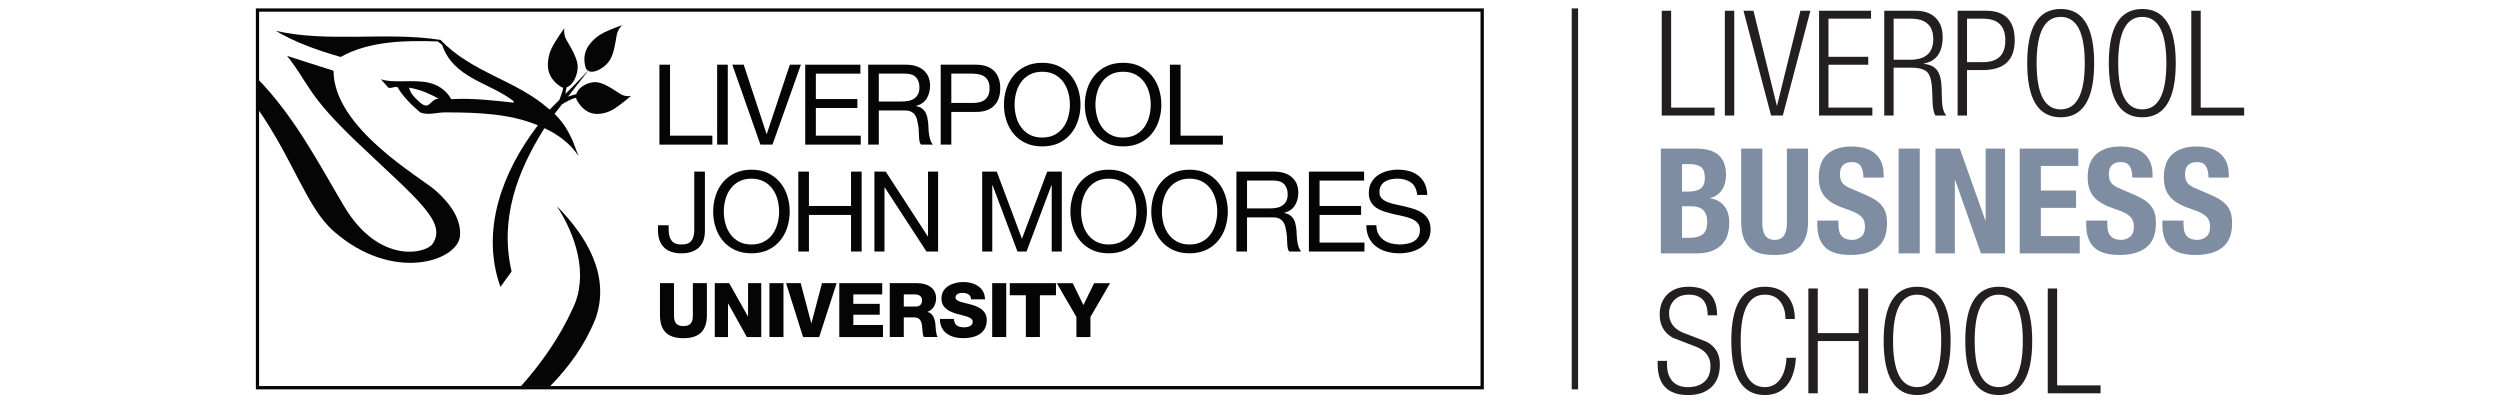 <?xml version="1.0" encoding="UTF-8"?>
<svg id="Layer_1" data-name="Layer 1" xmlns="http://www.w3.org/2000/svg" viewBox="0 0 148.712 24">
  <defs>
    <style>
      .cls-1 {
        fill: #7e8da1;
      }

      .cls-2 {
        fill: #050505;
      }

      .cls-3 {
        fill: #231f20;
      }
    </style>
  </defs>
  <g>
    <path class="cls-2" d="m15.411.696h72.658v22.268H15.411V.696Zm-.191-.196v22.661h73.046V.5H15.22Z"/>
    <g>
      <path class="cls-2" d="m36.884,5.58c-.328-.209-.998-.7-1.479-.694-.493.006-.947.316-1.076.592-.02.042-.035.081-.046.118-.051.011-.076.026-.076.026,0,0-.132.022-.395.117-.009.003-.017.006-.026.009l1.206-1.545.073.044c.031.009.066.015.105.019.26.026.744-.201,1.052-.608.301-.396.395-1.187.461-1.56.066-.373.323-.602.323-.602,0,0-.764.266-1.202.505-.438.239-.795.649-.929.964-.174.406-.11.786-.055.999.018.069.039.133.083.185l.082.049c-.474.513-.931.971-1.346,1.383.007-.185.048-.306.048-.306,0,0,.014-.028.024-.083.034-.012.07-.029.11-.051.257-.143.543-.638.543-1.172,0-.52-.467-1.239-.667-1.591-.2-.352-.124-.705-.124-.705,0,0-.517.705-.753,1.182-.235.476-.277,1.043-.181,1.391.124.448.448.724.648.867.064.046.129.086.206.102,0,.054-.005.101-.015.136-.03.106-.113.361-.202.589-.199.197-.386.383-.556.558l-.769,1.014c-2.008,2.647-3.402,6.138-2.182,9.558l.663-.925c-.732-3.139.363-5.969,1.898-8.43l.677-.967.427-.547c.227-.141.581-.312.708-.355.033-.011.076-.017.126-.017.015.082.054.15.097.218.135.212.394.555.809.682.322.098.846.048,1.283-.209.437-.257,1.082-.816,1.082-.816,0,0-.325.085-.653-.124"/>
      <path class="cls-2" d="m34.046,8.324c-.28-.589-.502-.996-1.112-1.613l-.301-.243c-1.921-1.702-4.571-2.137-6.422-4.092-3.191-.507-6.644.175-9.803-.539,1.17.695,2.513,1.167,3.857,1.552,1.674-.943,3.803-.994,5.773-.925l.262.207c.681,2.007,2.844,2.235,4.257,3.352v.085c-1.203-.137-2.478-.279-3.717-.209-.311-.567-.81-.856-1.342-.981v-.002c-.944-.204-2.081.053-2.844-.202l.453.505c.159.053.35-.087.541-.035.314.559.838,1.066,1.343,1.502.471.191.978,0,1.466,0,1.937,0,3.838.068,5.496.751l.4.172c.768.348,1.57.909,2.06,1.676l-.366-.96Zm-9.116-2.277c-.28-.245-.523-.507-.593-.836.329.064.637.147.937.263h0c.276.111.588.264.824.4-.546,0-.521.781-1.169.173"/>
      <path class="cls-2" d="m34.046,18.4c-.763,1.669-1.819,3.178-3.049,4.565h1.734c1.118-1.139,2.06-2.434,2.693-4.007.906-2.563-.54-4.921-2.303-6.7,1.117,1.712,1.937,4.119.925,6.142"/>
      <path class="cls-2" d="m25.925,11.343c-.902-.799-6.085-3.719-6.085-7.134l-2.762-.884c1.382,1.752,1.127,2.255,4.247,5.218,3.544,3.366,5.283,4.678,4.404,5.968-.393.577-3.185,1.231-5.254-2.231-1.349-2.258-2.955-5.394-5.22-7.661v1.745c2.186,3.088,2.973,5.97,4.595,7.391,3.525,3.088,7.349,1.764,7.508.312.106-.973-.532-1.925-1.434-2.723"/>
      <polygon class="cls-2" points="39.857 3.848 39.857 8.07 42.374 8.07 42.374 8.603 39.225 8.603 39.225 3.848 39.857 3.848"/>
      <rect class="cls-2" x="42.659" y="3.848" width=".633" height="4.754"/>
      <polygon class="cls-2" points="45.232 8.603 43.561 3.848 44.24 3.848 45.598 7.97 45.612 7.97 46.983 3.848 47.642 3.848 45.951 8.603 45.232 8.603"/>
      <polygon class="cls-2" points="51.181 3.848 51.181 4.381 48.531 4.381 48.531 5.892 51.001 5.892 51.001 6.425 48.531 6.425 48.531 8.07 51.201 8.07 51.201 8.603 47.898 8.603 47.898 3.848 51.181 3.848"/>
      <path class="cls-2" d="m53.88,3.848c.453,0,.807.111,1.062.333.255.222.383.526.383.912,0,.289-.066.541-.196.759-.131.218-.341.366-.629.446v.013c.137.027.25.071.336.133.087.062.155.136.206.223.051.087.089.183.113.29.024.107.043.218.057.333.009.115.015.233.02.353s.015.238.033.353c.018.116.043.225.077.329.033.105.083.197.15.277h-.706c-.044-.049-.074-.116-.09-.2-.015-.084-.025-.178-.03-.283-.004-.104-.009-.216-.013-.336-.004-.12-.018-.237-.04-.353-.018-.115-.04-.225-.067-.329-.026-.104-.069-.195-.126-.273s-.133-.14-.226-.186c-.093-.047-.217-.07-.373-.07h-1.545v2.031h-.633V3.848h2.237Zm.133,2.157c.133-.022.25-.065.35-.13.1-.064.18-.151.24-.26.06-.109.09-.25.09-.423,0-.24-.066-.435-.199-.586-.134-.151-.349-.226-.646-.226h-1.572v1.658h1.318c.146,0,.286-.011.419-.033"/>
      <path class="cls-2" d="m58.041,3.848c.479,0,.842.123,1.089.37.246.246.37.591.37,1.035s-.123.79-.37,1.039c-.246.249-.609.371-1.089.366h-1.452v1.944h-.632V3.848h2.084Zm-.213,2.277c.36.004.622-.069.789-.22.167-.151.25-.368.25-.653s-.083-.5-.25-.649c-.167-.149-.429-.223-.789-.223h-1.239v1.744h1.239Z"/>
      <path class="cls-2" d="m59.862,5.29c.095-.3.238-.565.43-.796.191-.231.428-.415.712-.552.284-.137.615-.207.992-.207s.708.069.992.207c.284.137.521.322.712.552.191.231.334.496.43.796.095.3.143.611.143.936s-.048.636-.143.935c-.096.3-.239.565-.43.796-.191.231-.429.414-.712.549-.284.136-.615.203-.992.203s-.708-.068-.992-.203c-.284-.135-.522-.318-.712-.549-.191-.231-.334-.496-.43-.796-.095-.3-.143-.611-.143-.935s.048-.636.143-.936m.583,1.645c.062.233.16.443.293.629.133.186.304.336.513.449.209.113.457.17.746.17s.537-.056.746-.17c.209-.113.38-.263.513-.449.133-.186.231-.396.293-.629.062-.233.094-.469.094-.709s-.031-.476-.094-.709c-.062-.233-.16-.443-.293-.629-.133-.186-.304-.336-.513-.45-.209-.113-.457-.17-.746-.17s-.537.057-.746.17c-.209.113-.379.263-.513.45-.133.186-.231.396-.293.629-.062.233-.093.469-.093.709s.031.476.093.709"/>
      <path class="cls-2" d="m64.672,5.29c.095-.3.238-.565.43-.796.191-.231.428-.415.712-.552.284-.137.615-.207.992-.207s.708.069.992.207c.284.137.521.322.712.552.191.231.334.496.429.796.096.3.143.611.143.936s-.048.636-.143.935c-.095.3-.238.565-.429.796-.191.231-.429.414-.712.549-.284.136-.615.203-.992.203s-.708-.068-.992-.203c-.284-.135-.521-.318-.712-.549-.191-.231-.334-.496-.43-.796-.096-.3-.143-.611-.143-.935s.048-.636.143-.936m.583,1.645c.062.233.16.443.293.629s.304.336.513.449c.209.113.457.17.746.17s.537-.056.746-.17c.209-.113.38-.263.513-.449.133-.186.231-.396.293-.629.062-.233.093-.469.093-.709s-.031-.476-.093-.709c-.062-.233-.16-.443-.293-.629-.133-.186-.304-.336-.513-.45-.209-.113-.457-.17-.746-.17s-.537.057-.746.17c-.209.113-.38.263-.513.45-.133.186-.231.396-.293.629-.062.233-.093.469-.093.709s.031.476.093.709"/>
      <polygon class="cls-2" points="70.226 3.848 70.226 8.07 72.742 8.07 72.742 8.603 69.593 8.603 69.593 3.848 70.226 3.848"/>
      <path class="cls-2" d="m41.86,14.25c-.046.155-.124.294-.233.416-.109.122-.253.22-.433.293-.18.073-.403.11-.669.11-.444,0-.786-.116-1.025-.349-.24-.233-.36-.576-.36-1.029v-.293h.633v.2c0,.137.011.264.033.38.022.115.061.216.117.3.055.084.133.15.233.196.1.046.227.07.383.07.289,0,.487-.077.596-.233.109-.155.163-.364.163-.626v-3.476h.633v3.569c0,.16-.023.317-.07.473"/>
      <path class="cls-2" d="m42.565,11.649c.095-.3.238-.565.429-.796.191-.231.429-.415.713-.553.284-.137.615-.206.992-.206s.708.069.992.206c.284.138.521.322.712.553.191.231.334.496.43.796.095.3.143.611.143.935s-.048.636-.143.936c-.096.3-.239.565-.43.796-.191.231-.428.414-.712.549-.284.135-.615.203-.992.203s-.708-.068-.992-.203c-.284-.136-.522-.318-.713-.549-.191-.231-.334-.496-.429-.796-.095-.3-.143-.611-.143-.936s.048-.636.143-.935m.583,1.645c.062.233.16.443.293.629.133.186.304.336.513.45.209.113.457.17.746.17s.537-.056.746-.17c.209-.113.38-.263.513-.45.133-.186.231-.396.293-.629.062-.233.093-.469.093-.709s-.031-.476-.093-.709c-.062-.233-.16-.443-.293-.629-.133-.186-.304-.336-.513-.449-.209-.113-.457-.17-.746-.17s-.537.057-.746.17c-.209.113-.38.263-.513.449-.133.187-.231.396-.293.629-.062.233-.093.469-.093.709s.031.476.093.709"/>
      <polygon class="cls-2" points="48.119 10.208 48.119 12.252 50.623 12.252 50.623 10.208 51.255 10.208 51.255 14.962 50.623 14.962 50.623 12.785 48.119 12.785 48.119 14.962 47.486 14.962 47.486 10.208 48.119 10.208"/>
      <polygon class="cls-2" points="52.687 10.208 55.19 14.063 55.203 14.063 55.203 10.208 55.803 10.208 55.803 14.962 55.111 14.962 52.627 11.147 52.613 11.147 52.613 14.962 52.014 14.962 52.014 10.208 52.687 10.208"/>
      <polygon class="cls-2" points="59.292 10.208 60.79 14.203 62.295 10.208 63.161 10.208 63.161 14.962 62.561 14.962 62.561 11.007 62.548 11.007 61.063 14.962 60.524 14.962 59.039 11.007 59.025 11.007 59.025 14.962 58.426 14.962 58.426 10.208 59.292 10.208"/>
      <path class="cls-2" d="m63.816,11.649c.095-.3.238-.565.429-.796.191-.231.428-.415.713-.553.284-.137.615-.206.992-.206s.708.069.992.206c.284.138.521.322.712.553.191.231.334.496.429.796.095.3.143.611.143.935s-.048.636-.143.936c-.095.3-.238.565-.429.796-.191.231-.429.414-.712.549-.284.135-.615.203-.992.203s-.708-.068-.992-.203c-.284-.136-.522-.318-.713-.549-.191-.231-.334-.496-.429-.796-.096-.3-.143-.611-.143-.936s.048-.636.143-.935m.583,1.645c.062.233.16.443.293.629.133.186.304.336.513.45.209.113.457.17.746.17s.537-.056.746-.17c.209-.113.38-.263.513-.45.133-.186.231-.396.293-.629.062-.233.093-.469.093-.709s-.031-.476-.093-.709c-.062-.233-.16-.443-.293-.629-.133-.186-.304-.336-.513-.449-.209-.113-.457-.17-.746-.17s-.537.057-.746.17c-.209.113-.38.263-.513.449-.133.187-.231.396-.293.629-.062.233-.093.469-.093.709s.031.476.093.709"/>
      <path class="cls-2" d="m68.626,11.649c.095-.3.239-.565.429-.796.191-.231.428-.415.713-.553.284-.137.615-.206.992-.206s.708.069.992.206c.284.138.521.322.712.553.191.231.334.496.43.796.095.3.143.611.143.935s-.048.636-.143.936c-.095.3-.239.565-.43.796-.191.231-.429.414-.712.549-.284.135-.615.203-.992.203s-.708-.068-.992-.203c-.284-.136-.522-.318-.713-.549-.191-.231-.334-.496-.429-.796-.096-.3-.143-.611-.143-.936s.048-.636.143-.935m.583,1.645c.062.233.16.443.293.629.133.186.304.336.513.45.209.113.457.17.746.17s.537-.056.746-.17c.209-.113.38-.263.513-.45.133-.186.231-.396.293-.629.062-.233.094-.469.094-.709s-.031-.476-.094-.709c-.062-.233-.16-.443-.293-.629-.133-.186-.304-.336-.513-.449-.209-.113-.457-.17-.746-.17s-.537.057-.746.17c-.209.113-.379.263-.513.449-.133.187-.231.396-.293.629-.062.233-.093.469-.093.709s.031.476.093.709"/>
      <path class="cls-2" d="m75.784,10.208c.453,0,.807.111,1.062.333.255.222.383.526.383.912,0,.289-.066.542-.196.759-.131.217-.341.366-.629.446v.013c.137.027.25.071.336.133.087.062.155.136.207.223.051.087.089.183.113.29.024.107.043.217.057.333.009.116.015.233.02.353s.015.238.033.353c.018.115.043.225.077.33.033.104.083.196.15.276h-.706c-.045-.049-.074-.115-.09-.2-.015-.084-.025-.179-.03-.283-.004-.104-.009-.216-.013-.336-.005-.12-.018-.238-.04-.353-.018-.115-.04-.225-.067-.329-.027-.104-.069-.195-.127-.273-.058-.078-.133-.14-.226-.186-.093-.047-.217-.07-.373-.07h-1.545v2.031h-.633v-4.754h2.237Zm.133,2.157c.133-.022.25-.066.35-.13.1-.064.18-.151.24-.26.06-.109.09-.25.09-.423,0-.24-.066-.435-.2-.586-.133-.151-.349-.226-.646-.226h-1.571v1.658h1.318c.147,0,.287-.011.42-.033"/>
      <polygon class="cls-2" points="81.144 10.208 81.144 10.741 78.494 10.741 78.494 12.252 80.964 12.252 80.964 12.785 78.494 12.785 78.494 14.429 81.164 14.429 81.164 14.962 77.861 14.962 77.861 10.208 81.144 10.208"/>
      <path class="cls-2" d="m83.931,10.857c-.211-.153-.481-.23-.809-.23-.133,0-.264.013-.393.04s-.243.071-.343.133c-.1.062-.18.146-.24.25-.06.104-.09.234-.09.389,0,.147.043.265.13.356.087.091.202.165.346.223.144.058.307.106.489.143.182.038.367.079.556.123.189.045.374.097.556.157.182.06.345.141.489.243.144.102.26.231.346.386.087.155.13.351.13.586,0,.253-.057.469-.17.649-.113.18-.259.326-.436.44-.178.113-.376.195-.596.246-.22.051-.438.077-.656.077-.266,0-.518-.033-.755-.1-.238-.066-.446-.167-.626-.303-.18-.135-.322-.308-.426-.519-.105-.211-.157-.461-.157-.749h.599c0,.2.039.372.116.516.078.144.18.263.306.356.127.093.274.162.443.206.169.044.342.067.52.067.142,0,.285-.014.43-.04.144-.027.274-.072.389-.137.116-.064.209-.152.28-.263.071-.111.107-.253.107-.426,0-.164-.043-.297-.13-.4-.087-.102-.202-.185-.346-.25-.144-.064-.307-.117-.489-.157-.182-.04-.367-.081-.556-.123-.189-.042-.374-.091-.556-.147-.182-.055-.346-.129-.49-.22s-.259-.209-.346-.353c-.087-.144-.13-.325-.13-.543,0-.24.049-.447.147-.622.098-.175.227-.32.39-.433.162-.113.346-.198.553-.253.206-.055.418-.083.636-.083.244,0,.471.029.679.087.209.058.392.149.549.273.158.124.282.281.373.469s.141.414.15.676h-.599c-.036-.342-.159-.589-.37-.742"/>
      <path class="cls-2" d="m42.05,18.725c0,.929-.426,1.392-1.396,1.392s-1.396-.463-1.396-1.392v-1.881h.835v1.93c0,.413.152.624.561.624s.561-.211.561-.624v-1.93h.835v1.881Z"/>
      <polygon class="cls-2" points="42.518 16.844 43.375 16.844 44.489 18.82 44.498 18.82 44.498 16.844 45.283 16.844 45.283 20.05 44.426 20.05 43.313 18.052 43.304 18.052 43.304 20.05 42.518 20.05 42.518 16.844"/>
      <rect class="cls-2" x="45.77" y="16.844" width=".835" height="3.205"/>
      <polygon class="cls-2" points="48.73 20.049 47.77 20.049 46.76 16.844 47.63 16.844 48.259 19.228 48.268 19.228 48.896 16.844 49.767 16.844 48.73 20.049"/>
      <polygon class="cls-2" points="49.925 16.844 52.479 16.844 52.479 17.513 50.76 17.513 50.76 18.074 52.331 18.074 52.331 18.721 50.76 18.721 50.76 19.331 52.524 19.331 52.524 20.05 49.925 20.05 49.925 16.844"/>
      <path class="cls-2" d="m52.927,16.844h1.634c.565,0,1.122.256,1.122.902,0,.346-.166.673-.503.803v.009c.341.081.44.462.467.767.009.135.023.606.135.723h-.826c-.072-.108-.085-.422-.094-.512-.022-.323-.076-.655-.467-.655h-.633v1.167h-.835v-3.205Zm.835,1.391h.7c.251,0,.386-.134.386-.377,0-.238-.188-.346-.422-.346h-.664v.723Z"/>
      <path class="cls-2" d="m56.744,18.972c.018.377.251.498.606.498.251,0,.511-.09.511-.328,0-.283-.458-.337-.92-.467-.458-.13-.938-.337-.938-.925,0-.7.705-.974,1.306-.974.637,0,1.279.31,1.284,1.032h-.835c.014-.292-.26-.386-.516-.386-.18,0-.404.063-.404.274,0,.247.462.292.929.422.462.13.929.346.929.925,0,.812-.691,1.073-1.396,1.073-.736,0-1.387-.323-1.391-1.145h.835Z"/>
      <rect class="cls-2" x="59.02" y="16.844" width=".835" height="3.205"/>
      <polygon class="cls-2" points="62.814 17.563 61.858 17.563 61.858 20.049 61.023 20.049 61.023 17.563 60.067 17.563 60.067 16.844 62.814 16.844 62.814 17.563"/>
      <polygon class="cls-2" points="64.864 18.855 64.864 20.049 64.03 20.049 64.03 18.855 62.862 16.845 63.81 16.845 64.447 18.146 65.084 16.845 66.032 16.845 64.864 18.855"/>
    </g>
  </g>
  <g>
    <path class="cls-3" d="m98.848,6.873V.639h.559v5.763h2.584v.471h-3.143Z"/>
    <path class="cls-3" d="m102.602,6.873V.639h.559v6.234h-.559Z"/>
    <path class="cls-3" d="m105.352,6.873l-1.641-6.234h.594l1.388,5.64h.017l1.388-5.64h.594l-1.641,6.234h-.698Z"/>
    <path class="cls-3" d="m108.207,6.873V.639h3.091v.471h-2.532v2.27h2.366v.471h-2.366v2.549h2.611v.471h-3.169Z"/>
    <path class="cls-3" d="m112.084,6.873V.639h1.86c.512,0,.909.138,1.192.415.282.277.423.659.423,1.148,0,.914-.375,1.441-1.126,1.58v.017c.378.035.647.168.808.397.16.23.246.589.257,1.078l.017.681c.012.431.099.736.262.917h-.655c-.099-.163-.154-.454-.166-.873l-.018-.524c-.017-.564-.102-.943-.253-1.135-.169-.21-.498-.314-.987-.314h-1.057v2.846h-.559Zm.559-5.763v2.445h.96c.931,0,1.397-.407,1.397-1.222s-.445-1.222-1.336-1.222h-1.021Z"/>
    <path class="cls-3" d="m116.449,6.873V.639h1.685c1.141,0,1.711.588,1.711,1.764s-.634,1.764-1.903,1.764h-.934v2.707h-.559Zm.559-5.763v2.585h.952c.885,0,1.327-.431,1.327-1.292s-.442-1.292-1.327-1.292h-.952Z"/>
    <path class="cls-3" d="m120.588,3.756c0-2.148.663-3.222,1.991-3.222s1.991,1.074,1.991,3.222-.664,3.222-1.991,3.222-1.991-1.074-1.991-3.222Zm.559,0c0,1.833.477,2.75,1.432,2.75s1.432-.917,1.432-2.75-.477-2.75-1.432-2.75-1.432.917-1.432,2.75Z"/>
    <path class="cls-3" d="m125.442,3.756c0-2.148.663-3.222,1.991-3.222s1.991,1.074,1.991,3.222-.664,3.222-1.991,3.222-1.991-1.074-1.991-3.222Zm.559,0c0,1.833.477,2.75,1.432,2.75s1.432-.917,1.432-2.75-.477-2.75-1.432-2.75-1.432.917-1.432,2.75Z"/>
    <path class="cls-3" d="m130.349,6.873V.639h.559v5.763h2.584v.471h-3.143Z"/>
  </g>
  <g>
    <path class="cls-1" d="m100.899,8.839c.256,0,.493.026.712.079.218.053.406.14.563.262.157.122.28.285.367.489.087.204.131.454.131.751,0,.338-.079.627-.236.869-.157.242-.393.406-.707.493v.017c.349.047.626.195.83.445.204.25.306.585.306,1.004,0,.244-.032.477-.096.698-.064.221-.173.415-.328.581-.154.166-.355.298-.602.397-.248.099-.554.148-.921.148h-2.122v-6.234h2.104Zm-.489,2.558c.349,0,.604-.063.764-.188.16-.125.24-.336.24-.633s-.073-.507-.218-.629c-.146-.122-.375-.183-.69-.183h-.454v1.633h.358Zm.131,2.75c.303,0,.547-.067.733-.201.186-.134.28-.381.28-.742,0-.18-.025-.33-.074-.45-.05-.119-.117-.215-.201-.288-.084-.073-.185-.124-.301-.153-.117-.029-.244-.044-.384-.044h-.541v1.877h.489Z"/>
    <path class="cls-1" d="m104.828,13.187c0,.157.01.301.031.432.02.131.058.244.113.34.055.096.131.172.227.227.096.055.217.083.362.083.151,0,.273-.028.367-.083.093-.055.167-.131.223-.227.055-.096.093-.21.114-.34.02-.131.03-.275.03-.432v-4.348h1.257v4.348c0,.396-.055.723-.166.982-.111.259-.259.464-.445.616-.186.151-.399.253-.637.306-.239.053-.486.079-.742.079s-.504-.023-.742-.07c-.239-.047-.451-.141-.637-.284-.186-.143-.335-.345-.445-.607-.111-.262-.166-.603-.166-1.021v-4.348h1.257v4.348Z"/>
    <path class="cls-1" d="m109.359,13.309c0,.146.012.278.035.397.023.119.067.22.131.301s.15.146.258.192c.108.047.243.07.406.07.192,0,.365-.062.52-.188.154-.125.231-.319.231-.581,0-.14-.019-.26-.057-.362s-.1-.193-.188-.275c-.087-.081-.202-.156-.345-.223-.143-.067-.319-.135-.528-.205-.279-.093-.521-.195-.725-.306-.204-.11-.374-.24-.511-.389s-.237-.32-.301-.515c-.064-.195-.096-.42-.096-.677,0-.617.172-1.077.515-1.38.343-.303.815-.454,1.415-.454.279,0,.537.031.773.092s.439.16.611.297c.172.137.306.311.402.524.096.213.144.467.144.764v.175h-1.205c0-.297-.052-.525-.157-.685-.105-.16-.279-.24-.524-.24-.14,0-.256.021-.349.061-.093.041-.167.095-.223.161-.055.067-.093.144-.113.231-.021.087-.031.178-.031.271,0,.192.041.354.122.484.081.131.256.252.524.362l.969.419c.239.105.433.214.585.327.151.114.272.236.362.367.09.131.153.275.188.432.035.157.052.332.052.524,0,.658-.191,1.137-.572,1.436-.381.3-.912.45-1.594.45-.71,0-1.218-.154-1.524-.463-.306-.308-.458-.751-.458-1.327v-.253h1.257v.183Z"/>
    <path class="cls-1" d="m112.939,8.839h1.257v6.234h-1.257v-6.234Z"/>
    <path class="cls-1" d="m118.099,13.109h.018v-4.27h1.153v6.234h-1.432l-1.537-4.366h-.017v4.366h-1.153v-6.234h1.449l1.519,4.27Z"/>
    <path class="cls-1" d="m123.625,9.869h-2.226v1.467h2.095v1.03h-2.095v1.676h2.314v1.03h-3.571v-6.234h3.484v1.03Z"/>
    <path class="cls-1" d="m125.354,13.309c0,.146.012.278.035.397.023.119.067.22.131.301s.15.146.258.192c.108.047.243.07.406.07.192,0,.365-.062.52-.188.154-.125.231-.319.231-.581,0-.14-.019-.26-.057-.362s-.1-.193-.188-.275c-.087-.081-.202-.156-.345-.223-.143-.067-.319-.135-.528-.205-.279-.093-.521-.195-.725-.306-.204-.11-.374-.24-.511-.389s-.237-.32-.301-.515c-.064-.195-.096-.42-.096-.677,0-.617.172-1.077.515-1.38.343-.303.815-.454,1.415-.454.279,0,.537.031.773.092s.439.16.611.297c.172.137.306.311.402.524.096.213.144.467.144.764v.175h-1.205c0-.297-.052-.525-.157-.685-.105-.16-.279-.24-.524-.24-.14,0-.256.021-.349.061-.093.041-.167.095-.223.161-.055.067-.093.144-.113.231-.021.087-.031.178-.031.271,0,.192.041.354.122.484.081.131.256.252.524.362l.969.419c.239.105.433.214.585.327.151.114.272.236.362.367.09.131.153.275.188.432.035.157.052.332.052.524,0,.658-.191,1.137-.572,1.436-.381.3-.912.45-1.594.45-.71,0-1.218-.154-1.524-.463-.306-.308-.458-.751-.458-1.327v-.253h1.257v.183Z"/>
    <path class="cls-1" d="m129.886,13.309c0,.146.012.278.035.397.023.119.067.22.131.301s.15.146.258.192c.108.047.243.07.406.07.192,0,.365-.062.52-.188.154-.125.231-.319.231-.581,0-.14-.019-.26-.057-.362s-.1-.193-.188-.275c-.087-.081-.202-.156-.345-.223-.143-.067-.319-.135-.528-.205-.279-.093-.521-.195-.725-.306-.204-.11-.374-.24-.511-.389s-.237-.32-.301-.515c-.064-.195-.096-.42-.096-.677,0-.617.172-1.077.515-1.38.343-.303.815-.454,1.415-.454.279,0,.537.031.773.092s.439.16.611.297c.172.137.306.311.402.524.096.213.144.467.144.764v.175h-1.205c0-.297-.052-.525-.157-.685-.105-.16-.279-.24-.524-.24-.14,0-.256.021-.349.061-.093.041-.167.095-.223.161-.055.067-.093.144-.113.231-.021.087-.031.178-.031.271,0,.192.041.354.122.484.081.131.256.252.524.362l.969.419c.239.105.433.214.585.327.151.114.272.236.362.367.09.131.153.275.188.432.035.157.052.332.052.524,0,.658-.191,1.137-.572,1.436-.381.3-.912.45-1.594.45-.71,0-1.218-.154-1.524-.463-.306-.308-.458-.751-.458-1.327v-.253h1.257v.183Z"/>
  </g>
  <g>
    <path class="cls-3" d="m102.139,18.759h-.559c0-.821-.373-1.231-1.117-1.231-.367,0-.655.106-.864.319s-.314.479-.314.799c0,.512.262.888.786,1.126.483.186.966.373,1.449.559.524.279.786.728.786,1.345,0,.588-.169,1.039-.506,1.353-.338.314-.798.471-1.38.471-1.211,0-1.816-.617-1.816-1.851v-.183h.559v.236c0,.408.106.731.319.969.213.239.52.358.921.358.413,0,.74-.106.982-.319.242-.212.362-.528.362-.947,0-.506-.262-.876-.786-1.109-.483-.186-.966-.372-1.449-.559-.524-.291-.786-.754-.786-1.388,0-.495.153-.893.458-1.196.306-.303.726-.454,1.262-.454,1.129,0,1.694.568,1.694,1.703Z"/>
    <path class="cls-3" d="m106.269,21.282h.559c-.041.71-.22,1.257-.537,1.641-.317.384-.755.576-1.314.576-1.327,0-1.991-1.074-1.991-3.222s.663-3.222,1.991-3.222c.599,0,1.057.192,1.371.576.28.344.419.792.419,1.345h-.559c0-.437-.108-.787-.323-1.052-.215-.265-.518-.397-.908-.397-.955,0-1.432.917-1.432,2.75s.477,2.75,1.432,2.75c.384,0,.688-.154.912-.463.224-.308.35-.736.38-1.283Z"/>
    <path class="cls-3" d="m110.565,23.395v-3.108h-2.436v3.108h-.559v-6.234h.559v2.654h2.436v-2.654h.559v6.234h-.559Z"/>
    <path class="cls-3" d="m112.049,20.278c0-2.148.663-3.222,1.991-3.222s1.991,1.074,1.991,3.222-.664,3.222-1.991,3.222-1.991-1.074-1.991-3.222Zm.559,0c0,1.833.477,2.75,1.432,2.75s1.432-.917,1.432-2.75-.477-2.75-1.432-2.75-1.432.917-1.432,2.75Z"/>
    <path class="cls-3" d="m116.904,20.278c0-2.148.663-3.222,1.991-3.222s1.991,1.074,1.991,3.222-.664,3.222-1.991,3.222-1.991-1.074-1.991-3.222Zm.559,0c0,1.833.477,2.75,1.432,2.75s1.432-.917,1.432-2.75-.477-2.75-1.432-2.75-1.432.917-1.432,2.75Z"/>
    <path class="cls-3" d="m121.81,23.395v-6.234h.559v5.763h2.584v.471h-3.143Z"/>
  </g>
  <rect class="cls-3" x="93.494" y=".5" width=".379" height="22.661"/>
</svg>